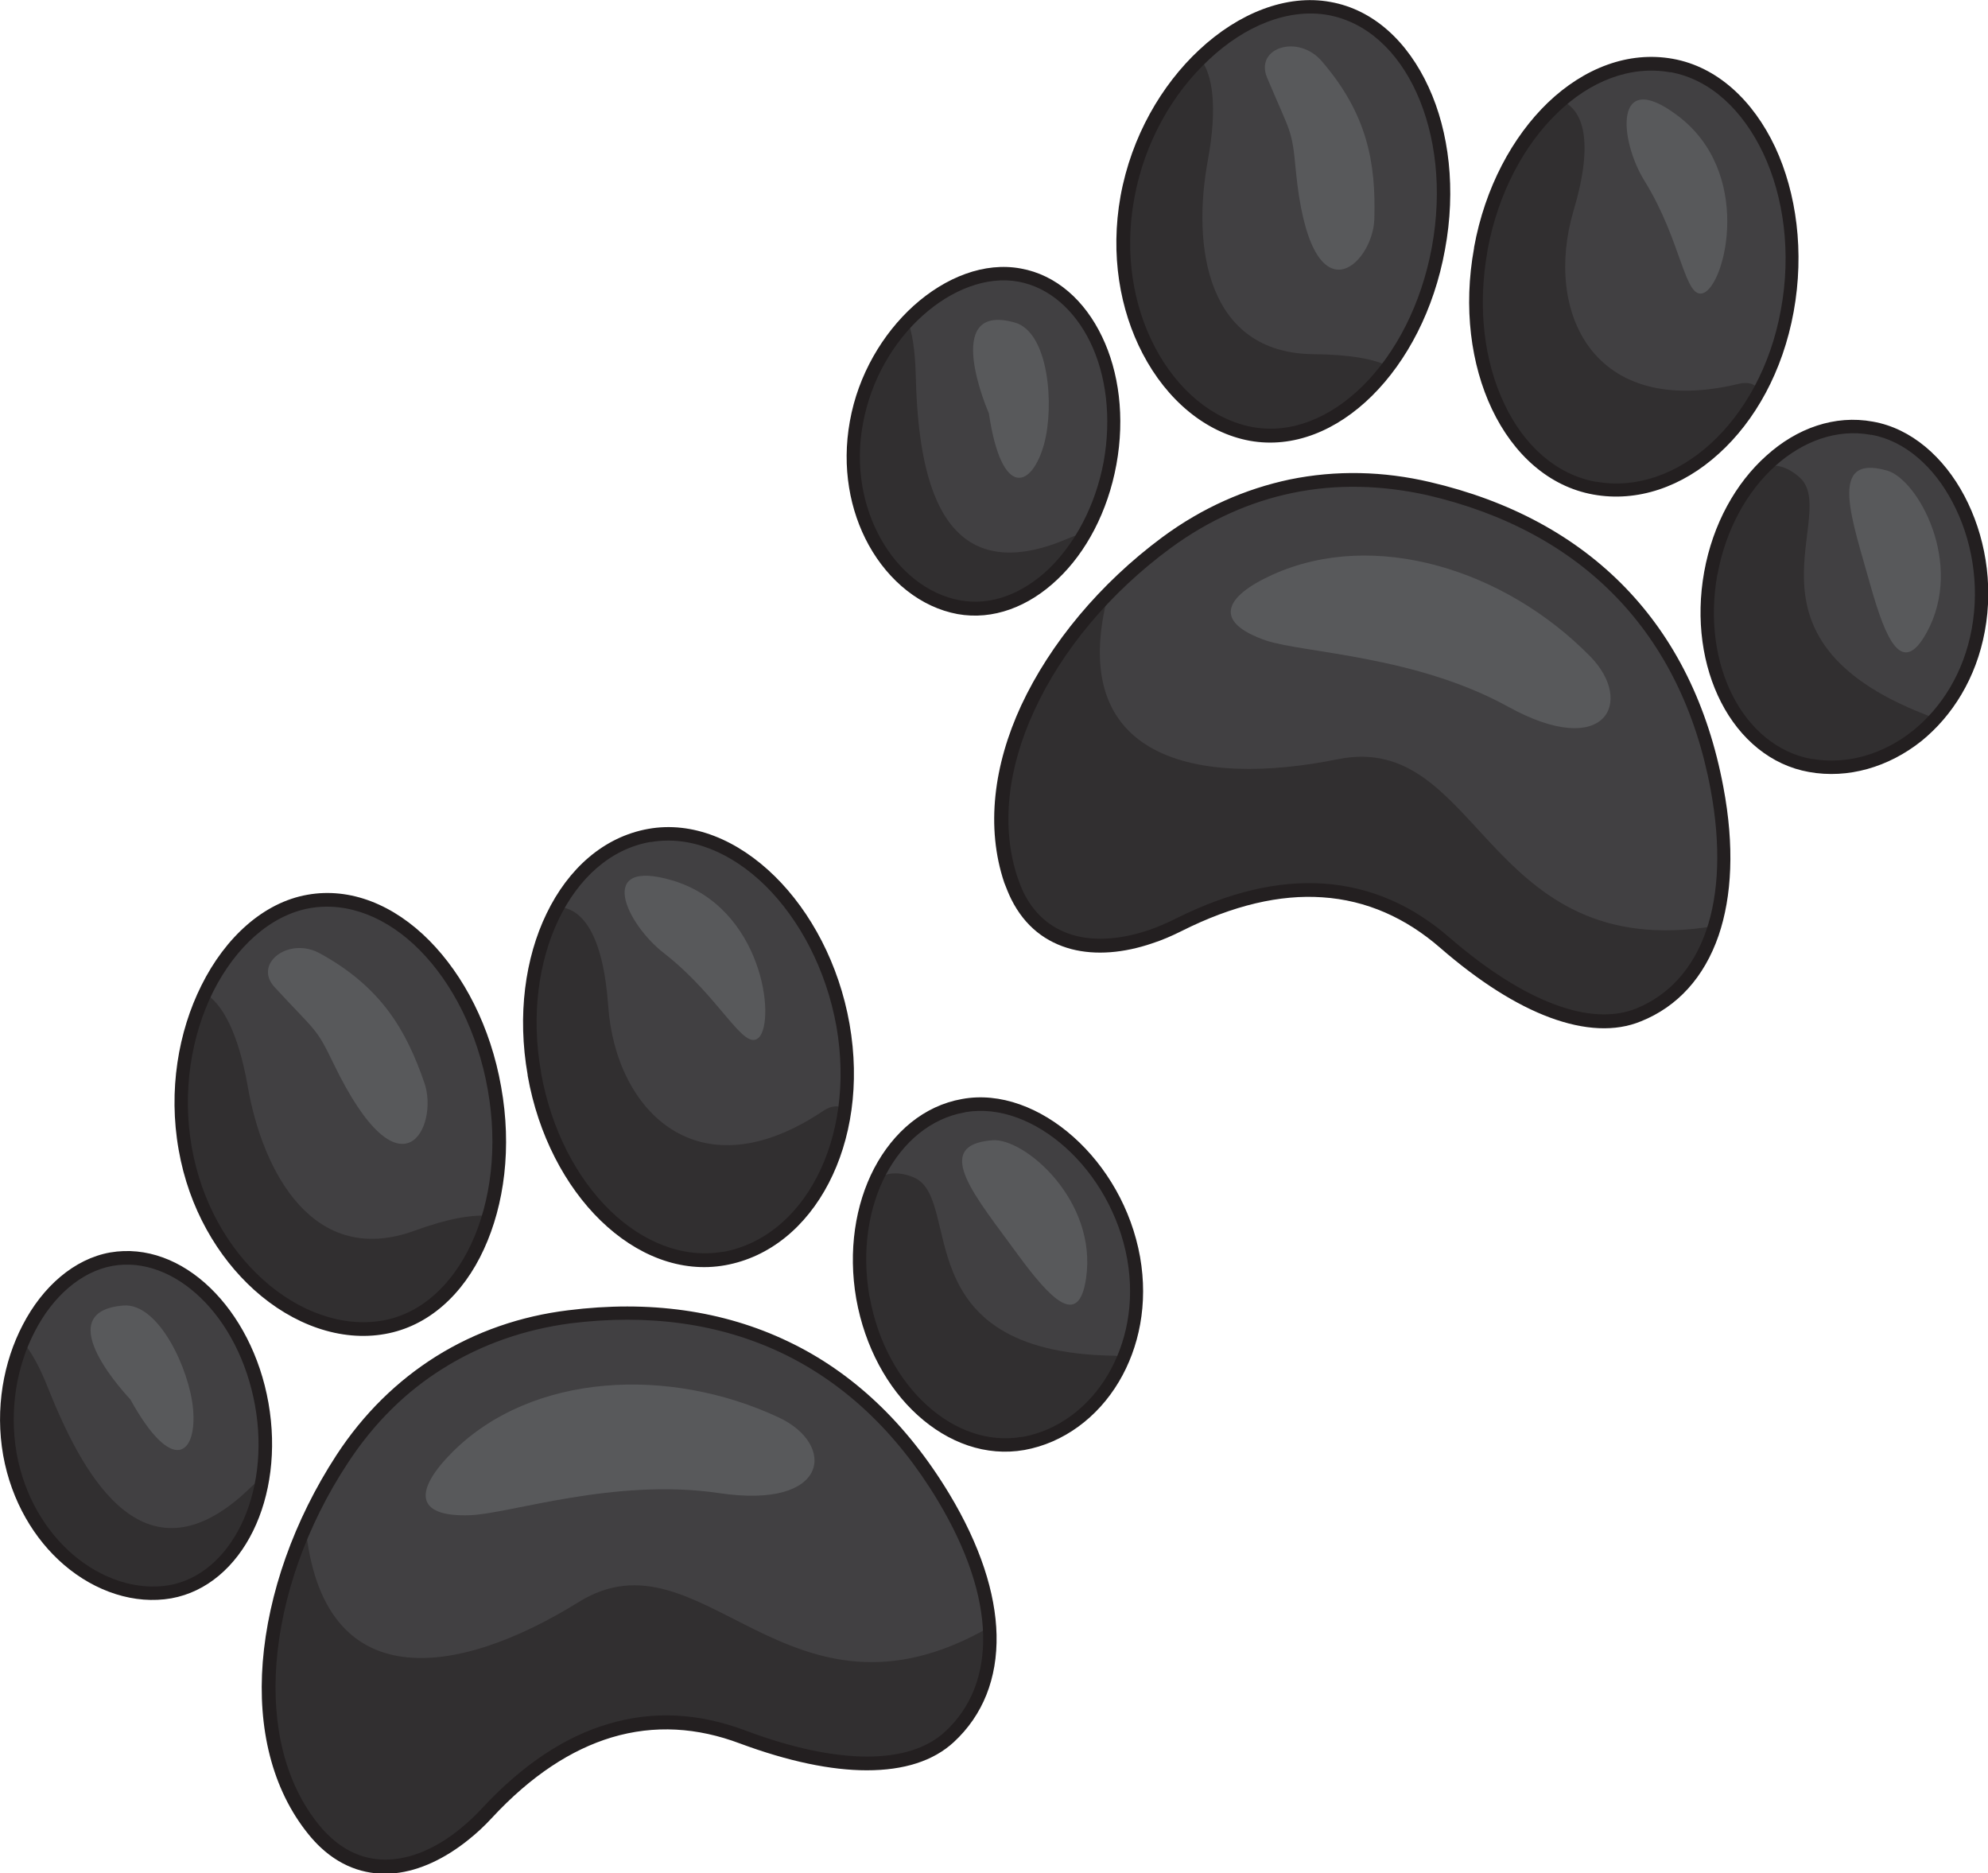 <?xml version="1.0" encoding="utf-8"?>
<!-- Generator: Adobe Illustrator 22.0.1, SVG Export Plug-In . SVG Version: 6.00 Build 0)  -->
<svg version="1.1" id="layer2" xmlns="http://www.w3.org/2000/svg" xmlns:xlink="http://www.w3.org/1999/xlink" x="0px" y="0px"
	 viewBox="0 0 622 586" style="enable-background:new 0 0 622 586;" xml:space="preserve">
<style type="text/css">
	.st0{fill-rule:evenodd;clip-rule:evenodd;fill:#414042;}
	.st1{opacity:0.52;fill-rule:evenodd;clip-rule:evenodd;fill:#231F20;}
	.st2{fill-rule:evenodd;clip-rule:evenodd;fill:#231F20;}
	.st3{fill-rule:evenodd;clip-rule:evenodd;fill:#58595B;}
</style>
<g>
	<g>
		<path class="st0" d="M107,456.5c17.4-26.7,43-40.9,71-44.5c49.2-6.3,90.5,12,117.2,56.4c19.3,32.1,18.7,59.4,1.7,75
			c-11.9,11-34.9,11.1-64.7-0.1c-26.6-9.9-53.8-4.2-80,23.9c-16.1,17.3-38.4,24.5-54,5.1C75.5,544.2,81.6,495.4,107,456.5L107,456.5
			z M34.8,393.9c-20.9,3.7-36.8,32.3-31.7,61c5.1,28.7,29.3,46.7,50.1,43c20.9-3.7,33.7-30,28.6-58.7
			C76.7,410.5,55.7,390.2,34.8,393.9L34.8,393.9z M96.5,282c-25.6,4.5-45.1,40.5-38.6,77.3s36.5,60.4,62.2,55.9
			c25.6-4.5,41.1-38,34.6-74.8C148.2,303.6,122.2,277.5,96.5,282L96.5,282z M203.2,261.4c26.3-4.7,54.1,22.8,60.6,59.3
			c6.5,36.5-10.8,68.4-37.2,73c-26.3,4.7-52.9-21.2-59.4-57.7C160.8,299.4,176.9,266,203.2,261.4L203.2,261.4z M301.5,345.9
			c-22.5,4-36.6,30.9-31.5,60.1c5.2,29.2,27.6,49.6,50.2,45.6c22.5-4,39.7-28.8,34.5-57.9C349.5,364.5,324,341.9,301.5,345.9z"/>
		<path class="st1" d="M309.6,509c0.9,14.2-3.5,26-12.6,34.4c-11.9,11-34.9,11.1-64.7-0.1c-26.6-9.9-53.8-4.2-80,23.9
			c-16.1,17.3-38.4,24.5-54,5.1c-18.8-23.2-17.9-60.6-2.7-94.8c5.2,53.6,47.4,47.3,85.4,23.7C219.8,477.1,246.2,545.5,309.6,509z"/>
		<path class="st1" d="M274.1,369.1c2.8-2.2,6.6-2.8,11.5-0.9c16.2,6.2-3.4,54.8,62.7,55.9c1.2,0,2.3,0.2,3.3,0.5
			c-5.8,14.3-17.6,24.6-31.5,27.1c-22.5,4-45-16.4-50.2-45.6C267.6,392.5,269.3,379.5,274.1,369.1z"/>
		<path class="st1" d="M174.5,283.7c7.6,0.3,14.2,8.4,15.8,31.1c2.3,32.5,28,59.1,67.3,32.7c2.7-1.8,5.1-1.8,6.8-0.4
			c-3.4,24.5-18.1,43.2-37.7,46.6c-26.3,4.7-52.9-21.2-59.4-57.7C163.8,316.3,166.8,297.5,174.5,283.7z"/>
		<path class="st1" d="M64.1,310.7c5.4,3.3,10.4,12.1,13.4,29.1c4.7,27,20.6,56.7,52.2,45.2c10.7-3.9,18.2-5.1,23.3-4.6
			c-5.4,18.5-17.3,32.1-32.9,34.8c-25.6,4.5-55.7-19.1-62.2-55.9C54.8,341.8,57.6,324.5,64.1,310.7z"/>
		<path class="st1" d="M7,419.6c2.5,2.9,5.3,7.6,8.1,14.8c10,24.9,28.4,61.3,60.2,33.8c1.4-1.2,4-3.8,6.8-6.2
			c-2.9,18.7-13.8,33.2-28.9,35.9c-20.9,3.7-45.1-14.3-50.1-43C0.9,442.5,2.6,430,7,419.6z"/>
		<path class="st2" d="M105.2,455.3c8.6-13.2,19.2-23.4,31.1-30.9c12.6-7.9,26.7-12.7,41.4-14.5c25.3-3.2,48.6,0,69,9.8
			c19.9,9.5,36.9,25.4,50.3,47.6c9.7,16.1,14.5,31.1,14.8,44.1c0.3,13.7-4.3,25.2-13.4,33.6c-6.4,5.9-15.6,8.8-27.2,8.8
			c-11.2,0-24.6-2.8-39.7-8.4c-13.3-5-26.7-5.9-40.1-1.9c-12.6,3.8-25.2,11.9-37.6,25.3c-2.3,2.5-4.7,4.7-7.2,6.7
			c-7.2,5.8-15.2,9.7-23.1,10.5c-8.1,0.8-16.1-1.5-23.1-8c-1.3-1.2-2.6-2.6-3.9-4.2c-11.5-14.2-15.9-33.3-14.3-53.8
			C83.9,498.5,92,475.6,105.2,455.3L105.2,455.3z M138.6,428.1c-11.4,7.1-21.5,16.9-29.8,29.6c-12.9,19.6-20.7,41.8-22.3,62.5
			c-1.5,19.5,2.6,37.6,13.4,50.8c1.1,1.4,2.3,2.6,3.5,3.7c6,5.6,12.9,7.6,19.8,6.9c7.1-0.7,14.3-4.2,20.9-9.6c2.3-1.9,4.6-4,6.7-6.3
			c12.9-13.9,26.2-22.5,39.5-26.4c14.3-4.3,28.6-3.3,42.8,2c14.6,5.5,27.5,8.2,38.2,8.2c10.5,0,18.7-2.6,24.3-7.7
			c8.2-7.5,12.3-17.9,12-30.4c-0.3-12.3-4.9-26.5-14.2-42c-12.9-21.5-29.4-36.8-48.5-46c-19.6-9.4-42.1-12.5-66.6-9.4
			C164.2,415.9,150.7,420.5,138.6,428.1L138.6,428.1z M35.2,396c-9.9,1.8-18.7,9.6-24.3,20.5c-5.6,10.7-8.1,24.4-5.7,38.1
			c2.4,13.4,9.1,24.4,17.6,31.7c9,7.7,20,11.3,30.1,9.6c9.7-1.7,17.6-8.8,22.5-18.8c5-10.2,6.9-23.5,4.4-37.4
			c-2.5-13.9-8.8-25.8-17-33.7C54.7,398.2,44.9,394.3,35.2,396L35.2,396z M7.1,414.5c-6,11.5-8.7,26.1-6.1,40.8
			c2.6,14.4,9.8,26.3,19,34.2C29.9,498,42.2,502,53.6,500c11.1-2,20.1-9.9,25.6-21.1c5.4-11,7.4-25.2,4.8-40
			c-2.6-14.8-9.4-27.5-18.2-36c-9-8.7-20.1-13-31.3-11.1C23.2,393.8,13.3,402.5,7.1,414.5L7.1,414.5z M96.9,284.1
			c-12.3,2.2-23.2,12.2-30.2,26.1c-6.8,13.7-9.8,31.1-6.7,48.7c3.1,17.4,11.5,31.7,22.3,41.4c11.2,10.1,24.9,15,37.4,12.8
			c12.1-2.1,21.8-11.2,27.8-24.1c6.1-13.2,8.3-30.3,5.1-48.2c-3.2-18-11.1-33.3-21.3-43.6C121.3,287.1,109,282,96.9,284.1
			L96.9,284.1z M63,308.3c-7.2,14.4-10.4,32.8-7.1,51.4c3.2,18.3,12.2,33.5,23.6,43.8c12.2,11,27.2,16.3,41,13.8
			c13.5-2.4,24.4-12.3,30.9-26.5c6.4-13.9,8.8-31.9,5.4-50.8c-3.3-18.8-11.7-34.9-22.5-45.8c-11-11.1-24.6-16.7-38.1-14.3
			C82.5,282.3,70.5,293.2,63,308.3L63,308.3z M203.7,263.4c-0.1,0-0.2,0-0.3,0c-12.4,2.2-22.4,11.3-28.6,24.2
			c-6.3,13.1-8.7,30.1-5.5,47.9l0,0l0,0c0,0.1,0,0.1,0,0.2c3.2,17.8,11.2,32.9,21.6,43c10.2,9.9,22.8,15,35.2,12.9
			c0.1,0,0.2,0,0.3,0c12.4-2.3,22.7-10.9,29.2-23.4c6.6-12.7,9.2-29.3,6.1-47.1l0,0c-3.2-17.8-11.5-33.4-22.2-44
			C228.9,266.7,216.1,261.3,203.7,263.4L203.7,263.4z M171,285.8c6.8-14.1,17.9-24,31.8-26.5l0,0c13.9-2.5,28.1,3.5,39.6,14.8
			c11.3,11.1,20.1,27.5,23.4,46.2l0,0c3.3,18.8,0.5,36.3-6.5,49.8c-7.1,13.7-18.5,23.2-32.4,25.7l0,0c-13.9,2.5-27.8-3.1-39-14
			c-11-10.7-19.5-26.7-22.8-45.3c0,0,0-0.1,0-0.1l0,0h0c0,0,0-0.1,0-0.1h0h0C161.8,317.6,164.3,299.6,171,285.8L171,285.8z
			 M301.7,348c-10.5,1.9-19.1,9.2-24.5,19.4c-5.5,10.4-7.6,23.9-5.2,38c0,0.1,0,0.2,0.1,0.3c2.5,14.1,9.2,26,17.9,33.9
			c8.6,7.8,19.1,11.7,29.7,9.9c0.1,0,0.2,0,0.3,0c10.9-2,20.5-9.1,26.6-19.4c5.8-9.8,8.5-22.4,6.1-36.1l0,0
			c-2.5-14.1-9.9-26.6-19.4-35.1c-9.3-8.3-20.6-12.8-31.2-11C301.9,348,301.8,348,301.7,348L301.7,348z M273.5,365.5
			c-5.9,11.3-8.2,25.8-5.6,40.8l0,0c2.7,15.1,9.8,27.9,19.2,36.4c9.6,8.7,21.4,13,33.4,10.9l0,0c12.2-2.2,22.9-10.1,29.6-21.4
			c6.3-10.6,9.2-24.3,6.6-39h0c-2.7-15.1-10.6-28.4-20.8-37.5c-10.3-9.2-23-14.1-34.9-11.9l0,0C289.1,345.9,279.5,354.1,273.5,365.5
			z"/>
		<path class="st3" d="M141.6,454.2c24.9-24.8,67.8-26.8,102-10.8c18.1,8.4,16,28.8-18.5,23.7c-32.8-4.9-65.7,6.5-78.1,6.9
			C129.5,474.6,129.7,466.1,141.6,454.2z"/>
		<path class="st3" d="M38.6,408.4c11.1-0.9,20.7,20.1,21.8,32.3c1.3,14.3-6.4,21-19.6-2.9C40.8,437.7,14.3,410.4,38.6,408.4z"/>
		<path class="st3" d="M100.2,298.3c19.2,10.6,26.9,24,32.6,40.5c4.6,13.5-7.2,37.9-28.4-6c-5.6-11.6-5.3-9.7-18.4-23.9
			C79,301.5,90.4,292.8,100.2,298.3z"/>
		<path class="st3" d="M210.3,275.4c28.4,8.4,32.5,43.9,27.1,49.2c-4.7,4.5-12-12.6-29.5-26.3C195.9,289.1,186.2,268.3,210.3,275.4z
			"/>
		<path class="st3" d="M310.5,356.7c10-0.8,32.9,18.8,29.3,43.2c-2.3,15.8-11.2,6.4-21.4-7.5C305.8,375,290.9,358.2,310.5,356.7z"/>
	</g>
	<g>
		<path class="st0" d="M364.9,169.9c25.6-18.9,54.6-23.3,82-16.9c48.3,11.2,80.6,42.8,90.2,93.7c6.9,36.8-3.2,62.2-24.5,70.9
			c-15,6.1-36.6-1.8-60.6-22.6c-21.5-18.6-49-22.7-83.3-5.5c-21.2,10.6-44.5,9.6-52.4-14C304.7,241.1,327.5,197.5,364.9,169.9
			L364.9,169.9z M319,86.1c-20.9-3.8-45.8,17.4-51,46.1c-5.2,28.7,11.2,53.9,32,57.8c20.9,3.8,42-16.3,47.3-45
			C352.5,116.2,339.9,89.9,319,86.1L319,86.1z M415.9,2.7c25.6,4.7,40.9,38.3,34.2,75c-6.7,36.7-32.9,62.7-58.5,58
			c-25.6-4.7-45.5-37.3-38.8-74.1C359.5,24.9,390.3-2,415.9,2.7L415.9,2.7z M523,20.5c-26.3-4.8-53.1,20.9-59.7,57.4
			c-6.7,36.5,9.2,70,35.5,74.8c26.3,4.8,53.6-19,60.3-55.5C565.8,60.7,549.4,25.3,523,20.5L523,20.5z M585.7,134
			c-22.5-4.1-45.1,16.2-50.4,45.3c-5.3,29.2,8.6,56.1,31.1,60.2c22.5,4.1,47.2-13.1,52.5-42.3C624.2,168.1,608.2,138.1,585.7,134z"
			/>
		<path class="st1" d="M536.4,289.7c-4.1,13.6-12.3,23.2-23.8,27.8c-15,6.1-36.6-1.8-60.6-22.6c-21.5-18.6-49-22.7-83.3-5.5
			c-21.2,10.6-44.5,9.6-52.4-14c-9.5-28.3,4.3-63,30.5-89.8c-13.8,52.1,27.9,60.8,71.8,51.9C463.4,228.5,464.4,301.7,536.4,289.7z"
			/>
		<path class="st1" d="M551.9,146.1c3.4-1.1,7.1-0.3,11.1,3.2c13,11.4-22.3,50.2,39.3,74.2c1.1,0.4,2.1,1,2.9,1.6
			c-10.5,11.4-25.1,16.9-39,14.4c-22.5-4.1-36.4-31.1-31.1-60.2C537.7,165.8,543.8,154.3,551.9,146.1z"/>
		<path class="st1" d="M488.4,31.4c7,2.9,10.4,12.8,3.9,34.6c-9.2,31.2,5.7,65.1,51.6,54.1c3.2-0.8,5.4,0.1,6.6,2
			c-11.7,21.8-32,34.2-51.6,30.6c-26.3-4.8-42.2-38.3-35.5-74.8C466.9,58.2,476.3,41.7,488.4,31.4z"/>
		<path class="st1" d="M375.5,18.3c3.9,4.9,5.5,15,2.4,31.9c-5,26.9-0.4,60.3,33.1,60.6c11.3,0.1,18.9,1.5,23.5,3.8
			c-11.5,15.5-27.4,24-43,21.2c-25.6-4.7-45.5-37.3-38.8-74.1C355.9,44.2,364.6,28.9,375.5,18.3z"/>
		<path class="st1" d="M284,100.4c1.4,3.6,2.3,9,2.5,16.7c0.7,26.9,5.2,67.4,44.6,52.6c1.8-0.7,5.1-2.1,8.5-3.4
			c-9.3,16.5-24.5,26.3-39.6,23.6c-20.9-3.8-37.3-29.1-32-57.8C270.3,119.7,276.3,108.7,284,100.4z"/>
		<path class="st2" d="M363.6,168.1c12.7-9.4,26.2-15.2,39.9-18.1c14.6-3,29.4-2.6,43.9,0.8c24.9,5.8,45.6,16.9,61.3,33.2
			c15.3,15.9,25.7,36.6,30.5,62.2c3.5,18.5,2.7,34.2-1.5,46.5c-4.5,13-12.8,22.2-24.3,26.8c-8,3.3-17.7,2.8-28.5-1.2
			c-10.5-3.9-22.1-11.2-34.3-21.8c-10.7-9.3-23-14.9-36.9-15.8c-13.1-0.9-27.8,2.4-44.1,10.6c-3,1.5-6,2.8-9.1,3.8
			c-8.8,3-17.6,3.8-25.3,1.8c-7.9-2.1-14.5-7-18.8-15.6c-0.8-1.6-1.5-3.4-2.2-5.2c-5.8-17.3-3.3-36.8,5.3-55.4
			C328.6,201.2,344.2,182.5,363.6,168.1L363.6,168.1z M404.4,154.2c-13.1,2.7-26.1,8.4-38.2,17.3c-18.9,13.9-34,32-42.6,50.8
			c-8.2,17.7-10.6,36.1-5.2,52.3c0.6,1.7,1.2,3.3,1.9,4.7c3.7,7.4,9.4,11.6,16.1,13.4c6.9,1.8,14.8,1,22.9-1.7
			c2.9-1,5.7-2.2,8.5-3.6c17-8.5,32.3-11.9,46.2-11c14.9,1,28,6.9,39.4,16.8c11.8,10.2,23,17.3,33,21c9.8,3.7,18.5,4.1,25.5,1.3
			c10.3-4.2,17.8-12.5,21.9-24.3c4-11.6,4.7-26.6,1.4-44.3c-4.6-24.7-14.7-44.7-29.4-60c-15.1-15.7-35.1-26.4-59.2-32
			C432.6,151.8,418.4,151.3,404.4,154.2L404.4,154.2z M318.6,88.1c-9.9-1.8-20.9,2.5-30,10.7c-9,8.1-16.1,20-18.6,33.7
			c-2.5,13.4,0,26,5.5,35.9c5.7,10.3,14.8,17.6,24.9,19.4c9.7,1.8,19.6-2.1,27.7-9.8c8.2-7.9,14.6-19.7,17.2-33.5
			c2.5-13.9,0.8-27.2-4.2-37.5C336.2,97,328.3,89.9,318.6,88.1L318.6,88.1z M285.8,95.7c-9.6,8.7-17.3,21.5-19.9,36.1
			c-2.6,14.4,0,28,5.9,38.7c6.3,11.4,16.4,19.5,27.8,21.6c11.1,2,22.3-2.3,31.3-10.9c8.9-8.4,15.7-21.1,18.4-35.9
			c2.7-14.8,0.8-29-4.5-40C339.4,94,330.5,86,319.4,84C308.1,81.9,295.9,86.6,285.8,95.7L285.8,95.7z M415.5,4.7
			c12.1,2.2,21.8,11.3,27.7,24.3c6,13.2,8.1,30.3,4.8,48.3c-3.3,17.9-11.3,33.2-21.6,43.4c-10.1,10-22.4,15.1-34.5,12.9
			c-12.5-2.3-23.6-11.7-30.6-25.1c-6.7-12.8-9.6-29.2-6.4-46.5c3.2-17.6,12.1-32.9,23.3-43.3C389.5,8,403.2,2.5,415.5,4.7L415.5,4.7
			z M375.2,15.6c12.3-11.5,27.3-17.5,41-15C429.8,3,440.5,13.1,447,27.3c6.4,13.9,8.6,32,5.1,50.8c-3.4,18.8-11.9,34.9-22.8,45.7
			c-11.1,11-24.7,16.5-38.2,14.1c-13.8-2.5-26-12.7-33.6-27.3c-7.1-13.6-10.2-30.9-6.9-49.3C354,42.7,363.4,26.6,375.2,15.6
			L375.2,15.6z M522.8,22.6c-0.1,0-0.2,0-0.3,0c-12.4-2.2-25,2.8-35.2,12.7c-10.5,10.1-18.6,25.2-21.9,43l0,0l0,0c0,0.1,0,0.1,0,0.2
			c-3.2,17.8-1,34.7,5.3,47.9c6.1,12.9,16.1,22,28.5,24.3c0.1,0,0.2,0,0.3,0c12.4,2.2,25.1-2.3,35.6-11.8
			c10.6-9.6,18.9-24.3,22.1-42l0,0c3.3-17.8,0.9-35.3-5.5-48.9C545.3,34.5,535.2,24.9,522.8,22.6L522.8,22.6z M484.3,32.1
			c-11.1,10.7-19.7,26.6-23.1,45.3h0v0c0,0,0,0.1,0,0.1l0,0v0c0,0,0,0.1,0,0.1c-3.4,18.6-1,36.5,5.6,50.4
			c6.7,14.1,17.8,24.2,31.7,26.7l0,0c13.8,2.5,27.9-2.4,39.3-12.8c11.3-10.2,20-25.7,23.4-44.4v0c3.4-18.7,0.9-37.1-5.8-51.5
			c-6.9-14.6-18.1-25.1-32-27.6l0,0C509.5,15.9,495.6,21.3,484.3,32.1L484.3,32.1z M585.2,136c-10.5-1.9-21.1,2-29.7,9.7
			c-8.8,7.9-15.5,19.8-18.1,33.8c0,0.1,0,0.2-0.1,0.3c-2.5,14.1-0.5,27.5,4.9,38c5.3,10.3,13.9,17.6,24.4,19.6c0.1,0,0.2,0,0.3,0
			c10.9,1.9,22.4-1.4,31.7-8.9c8.9-7.2,15.8-18.1,18.3-31.7l0,0c2.6-14.1,0-28.4-6-39.7c-5.8-11.1-14.9-19.2-25.4-21.1
			C585.3,136.1,585.2,136,585.2,136L585.2,136z M552.6,142.6c-9.5,8.5-16.7,21.3-19.4,36.3l0,0c-2.7,15-0.5,29.5,5.3,40.8
			c5.9,11.5,15.6,19.7,27.5,21.8l0,0c12.2,2.2,24.9-1.5,35.2-9.7c9.6-7.8,17.1-19.6,19.8-34.3v0c2.8-15.1,0-30.3-6.4-42.4
			C608.2,143,598,134,586,131.9l0,0C574.1,129.7,562.2,133.9,552.6,142.6z"/>
		<path class="st3" d="M398.1,179.8c32-14.5,72.9-1.5,99.4,25.5c14,14.2,4.9,32.6-25.6,15.8c-29-16-63.8-16.8-75.7-20.7
			C379.6,194.7,382.7,186.8,398.1,179.8z"/>
		<path class="st3" d="M317.5,100.9c10.7,3,12.4,26.1,9.2,37.9c-3.8,13.9-13.3,17.5-17.3-9.5C309.3,129.1,294.1,94.3,317.5,100.9z"
			/>
		<path class="st3" d="M413.6,19.2c14.3,16.6,16.9,31.9,16.4,49.3c-0.4,14.3-20,33.1-24.6-15.5c-1.2-12.8-1.5-11-9-28.8
			C392.6,14.8,406.3,10.6,413.6,19.2z"/>
		<path class="st3" d="M524.8,36.1c23.7,17.7,15.2,52.5,8.3,55.5c-6,2.6-6.8-16-18.5-34.9C506.6,43.9,504.7,21,524.8,36.1z"/>
		<path class="st3" d="M590.4,147.2c9.6,2.7,24.3,29.1,12.4,50.7c-7.7,14-12.8,2.1-17.5-14.5C579.6,162.8,571.5,141.8,590.4,147.2z"
			/>
	</g>
</g>
</svg>
